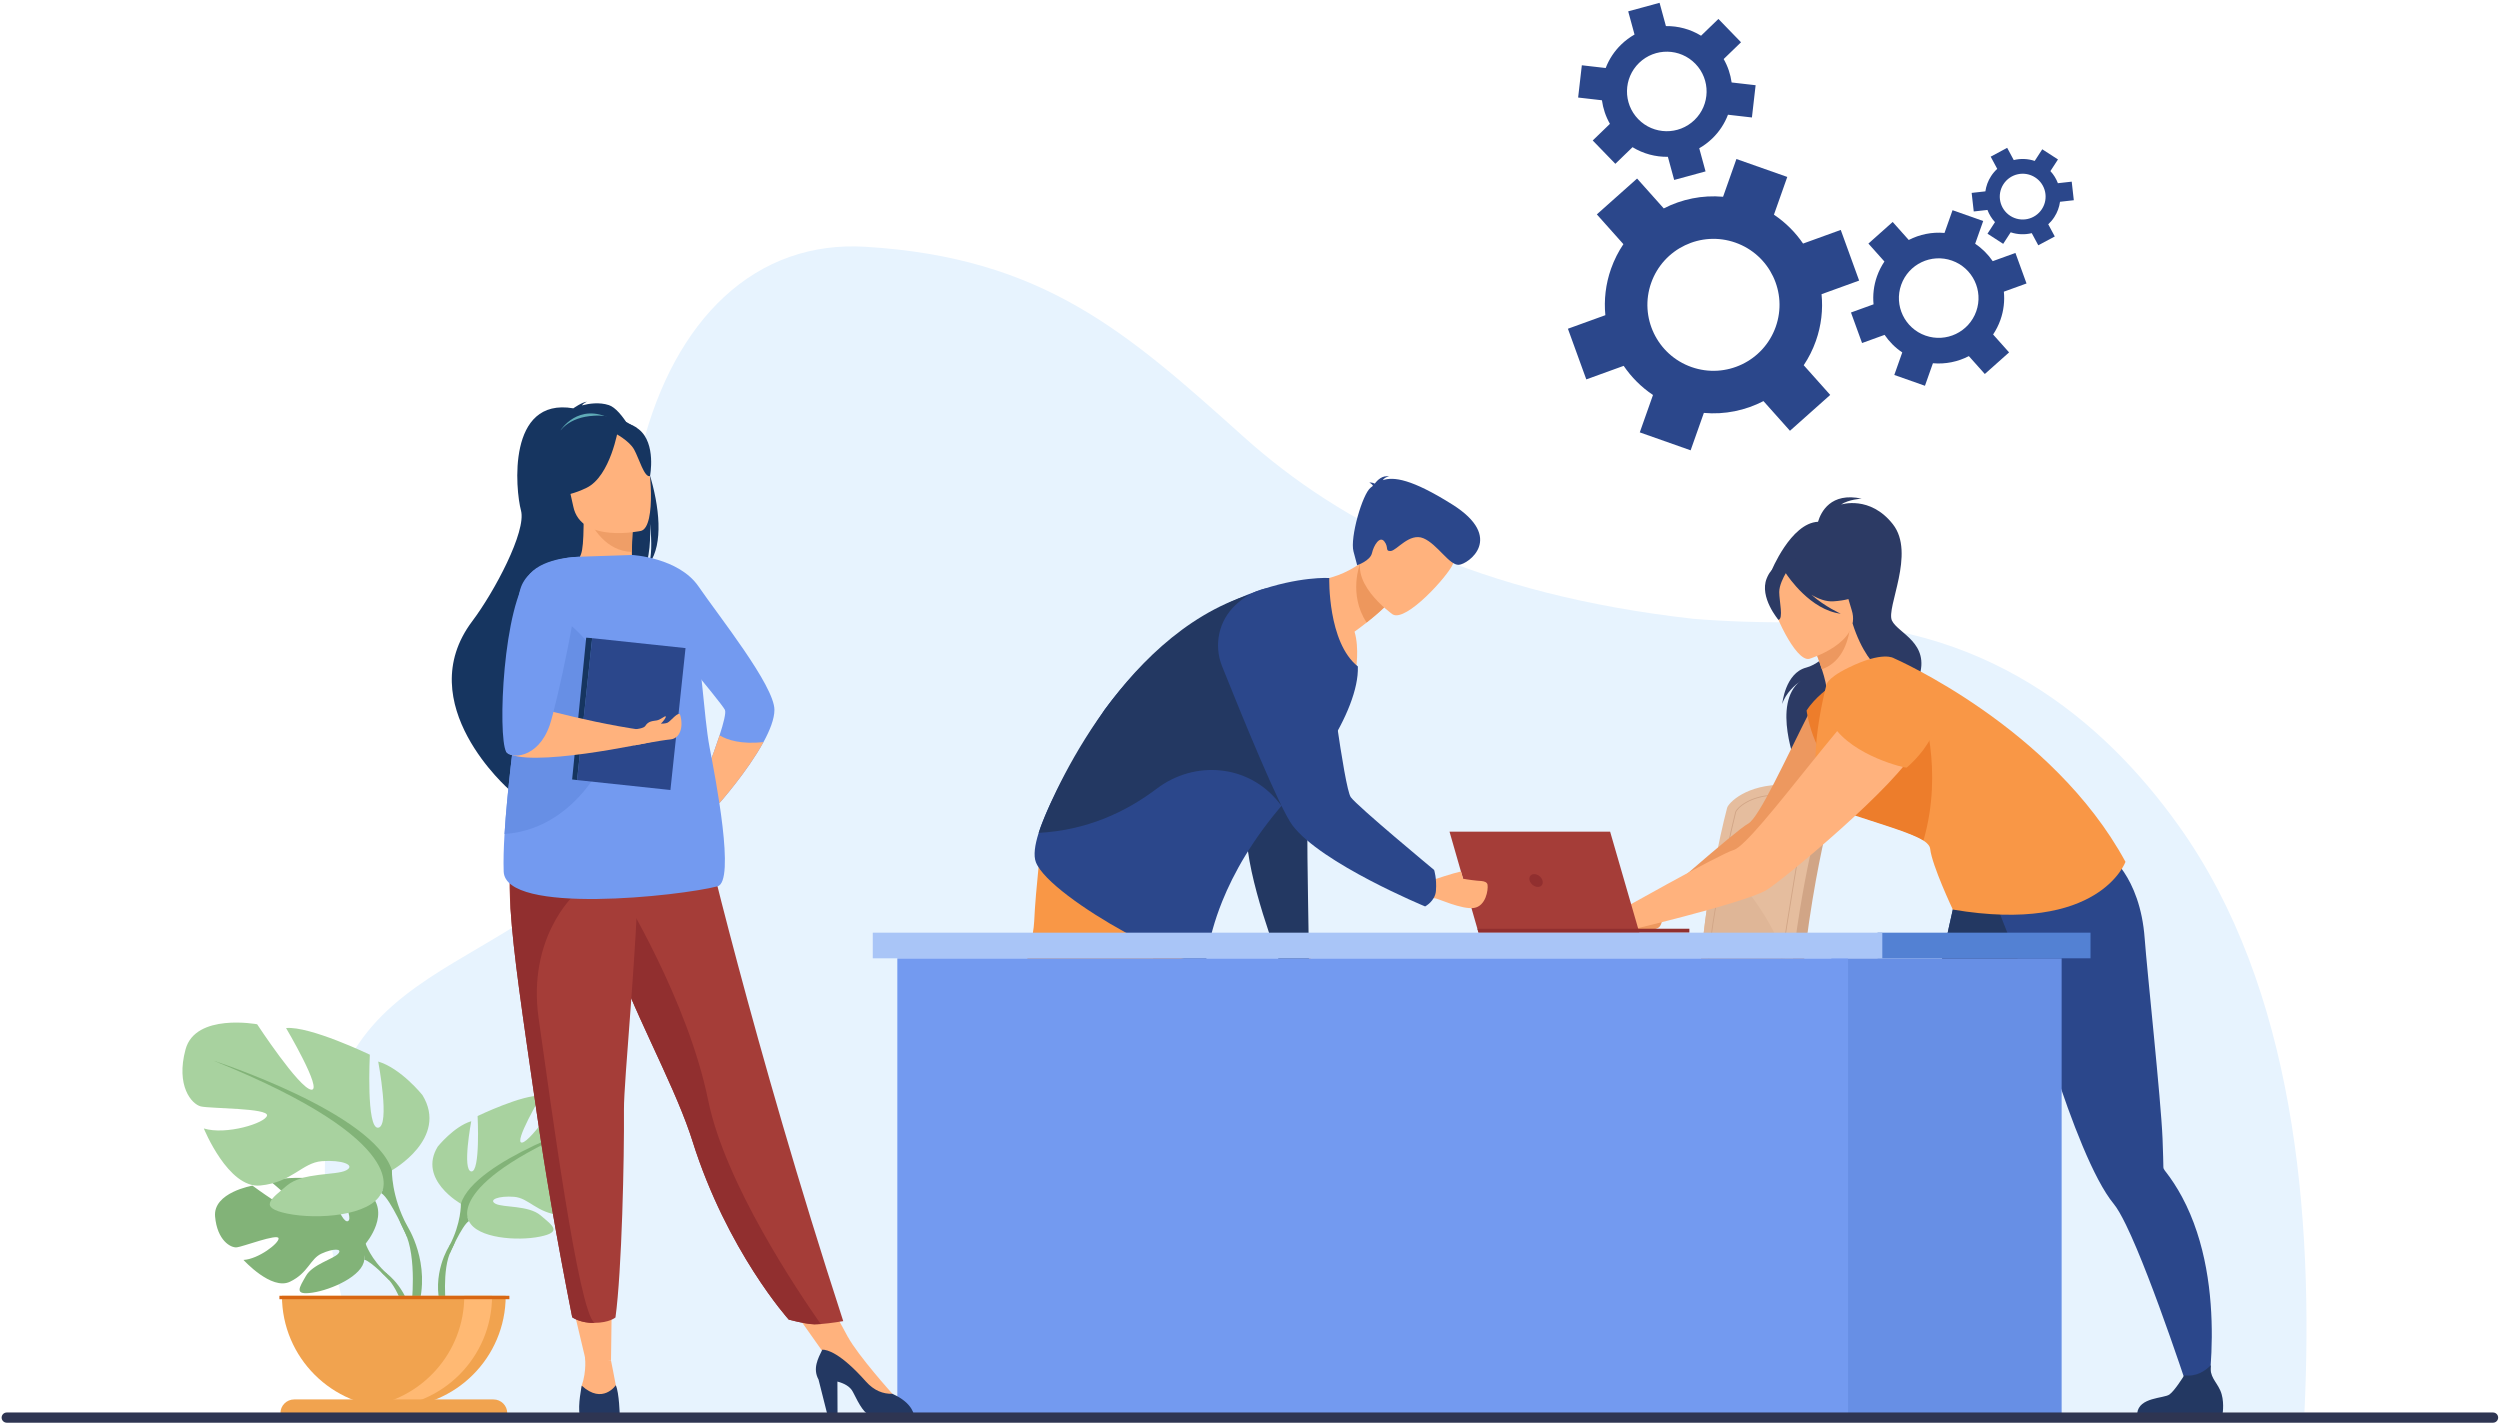 <svg width="583" height="332" viewBox="0 0 583 332" fill="none" xmlns="http://www.w3.org/2000/svg">
<path d="M131.337 208.069C143.272 198.538 150.24 183.956 147.156 157.061C142.599 117.35 151.305 85.539 168.824 69.28C178.073 60.696 189.41 56.792 201.799 57.548C243.325 60.064 262.784 77.431 290.036 101.882C312.888 122.379 344.74 138.674 394.905 144.31C402.478 144.923 410.592 145.201 419.321 145.097C462.751 144.569 490.503 167.962 508.074 192.567C535.012 230.281 539.596 283.151 537.396 329.368H87.376C54.566 231.581 98.301 234.462 131.337 208.069Z" fill="#E7F3FE"/>
<path d="M214.602 310.518C214.602 310.518 210.611 314.213 211.39 316.838C212.169 319.463 215.77 321.214 216.257 324.422C216.743 327.631 218.69 329.381 220.442 329.381C222.194 329.381 228.795 329.381 228.795 329.381C228.795 329.381 230.085 327.123 226.97 326.442C223.855 325.762 222.681 321.991 222.876 318.491C223.07 314.991 222.584 310.324 222.584 310.324L215.965 308.769L214.602 310.518Z" fill="#2C3A64"/>
<path d="M263.566 320.592C263.566 320.592 262.593 328.37 264.345 329.246C266.097 330.121 287.025 329.829 287.025 329.829C287.025 329.829 287.025 327.204 283.423 326.621C279.822 326.037 273.495 323.898 272.424 319.134C271.353 314.369 263.566 320.592 263.566 320.592Z" fill="#2C3A64"/>
<path d="M282.489 201.815C282.489 201.815 281.307 216.554 279.917 234.272C278.027 258.339 275.756 287.902 275.531 293.502C275.143 303.228 273.583 318.784 273.583 318.784C273.583 318.784 269.886 322.479 262.487 320.921C262.487 320.921 255.893 298.715 254.009 275.219C253.98 274.834 253.951 274.446 253.922 274.058C252.17 250.14 249.445 199.773 249.445 199.773L282.489 201.815Z" fill="#F99746"/>
<path d="M282.489 201.815C282.489 201.815 281.307 216.554 279.917 234.272L254.009 275.219C253.98 274.834 253.951 274.446 253.922 274.058C252.17 250.14 249.445 199.773 249.445 199.773L282.489 201.815Z" fill="#ED7D2B"/>
<path d="M277.096 203.566C277.096 203.566 255.779 256.945 241.762 282.031C227.746 307.117 223.366 314.117 223.366 314.117C223.366 314.117 215.335 310.909 214.605 308.721C214.605 308.721 219.966 260.292 229.352 248.487C234.656 241.816 240.887 221.797 241.178 214.796C241.47 207.796 243.076 193.94 243.076 193.94L277.096 203.566Z" fill="#F99746"/>
<path d="M303.858 220.965C303.858 220.965 308.678 227.769 309.113 229.069C309.547 230.369 309.521 235.554 309.187 235.76C308.853 235.967 308.474 235.878 308.107 235.135C307.74 234.392 307.025 231.743 306.786 232.029C306.547 232.314 308.111 240.145 306.685 240.827C305.258 241.508 300.907 238.656 299.341 235.377C297.774 232.099 298.954 223.898 298.77 223.313C297.21 218.347 303.858 220.965 303.858 220.965Z" fill="#FFB27D"/>
<path d="M302.275 224.507C304.983 223.935 305.255 223.56 305.255 223.56C305.255 223.56 304.803 196.948 304.87 194.45C304.938 191.952 315.521 158.238 315.521 158.238L297.402 139.987C297.402 139.987 290.746 187.737 290.7 194.069C290.624 204.534 298.385 224.307 298.385 224.307C298.385 224.307 300.148 224.957 302.275 224.507Z" fill="#233862"/>
<path d="M303.57 135.421C303.57 135.421 308.395 152.33 316.181 156.281C316.181 156.281 317.055 151.209 315.877 147.306C316.938 146.536 317.878 145.821 318.699 145.176C321.428 143.021 322.814 141.633 322.814 141.633L321.849 133.422L321.194 127.852C319.875 129.286 318.522 130.453 317.177 131.406C310.246 136.303 303.57 135.421 303.57 135.421Z" fill="#FFB27D"/>
<path d="M317.172 131.405C317.172 131.405 314.347 138.602 318.694 145.175C321.423 143.021 322.809 141.632 322.809 141.632L321.843 133.422C319.061 131.775 317.172 131.405 317.172 131.405Z" fill="#ED975D"/>
<path d="M324.766 143.271C324.766 143.271 313.34 135.279 318.432 128.249C323.524 121.218 325.479 115.452 332.989 120.257C340.499 125.063 339.957 128.759 338.829 131.518C337.701 134.278 327.869 145.169 324.766 143.271Z" fill="#FFB27D"/>
<path d="M241.567 201.059C244.873 209.611 280.569 228.66 281.349 223.489C281.65 221.508 282.251 218.037 283.791 213.506C284.153 212.443 284.57 211.325 285.038 210.155C287.634 203.735 292.016 195.744 299.561 187.089C300.126 186.44 300.708 185.79 301.308 185.133C304.357 181.815 307.141 178.201 309.478 174.571C313.977 167.598 316.823 160.57 316.651 155.482C316.652 155.456 316.652 155.434 316.647 155.411C309.586 149.796 309.982 134.788 309.982 134.788C309.982 134.788 281.639 133.042 257.599 165.492C257.599 165.492 255.169 169.106 252.185 174.088C248.562 180.129 244.123 188.177 242.218 194.224C241.308 197.095 240.974 199.518 241.567 201.059Z" fill="#2B478B"/>
<path d="M320.161 113.306C320.115 113.11 319.903 112.861 319.323 112.517C319.323 112.517 319.959 112.462 320.606 112.779C321.171 112.001 322.392 110.74 324.011 111.122C324.011 111.122 323.025 111.137 322.457 111.981C325.014 111.119 329.218 111.711 338.634 117.617C351.042 125.4 342.383 131.588 340.183 131.717C337.983 131.847 335.198 126.899 331.943 125.523C328.688 124.148 325.703 128.417 324.316 128.494C322.928 128.57 323.925 127.676 322.834 126.272C321.744 124.867 320.349 127.206 319.945 128.989C319.541 130.772 316.492 131.813 316.492 131.813C316.492 131.813 316.492 131.813 315.637 128.6C314.782 125.388 317.715 115.199 319.645 113.706C319.816 113.575 319.987 113.44 320.161 113.306Z" fill="#2B478B"/>
<path d="M397.978 240.161C398.504 227.239 399.638 215.998 400.995 208.158C403.159 195.662 405.107 188.472 405.129 188.396C405.414 187.297 409.531 182.85 418.685 182.987C427.838 183.125 426.97 188.956 426.97 188.956C426.971 189.153 426.945 189.337 426.905 189.475C426.816 189.775 418.414 220.208 418.778 259.501C418.783 260.053 418.845 261.007 418.805 261.642C418.805 261.645 397.593 262.188 397.588 261.642C396.848 258.208 397.209 248.692 397.978 240.161Z" fill="#D1A586"/>
<path d="M395.31 259.309C395.317 259.856 395.606 260.294 395.959 260.294H395.967C396.32 260.286 396.601 259.848 396.605 259.309H414.784C414.79 259.856 415.08 260.294 415.433 260.294H415.441C415.8 260.286 416.085 259.833 416.081 259.279C415.975 248.031 416.617 237.528 417.589 228.258C420.006 205.14 424.473 189.689 424.537 189.475C424.577 189.337 424.603 189.154 424.603 188.956C424.603 188.956 425.471 183.126 416.318 182.988C407.163 182.85 403.046 187.297 402.761 188.397C402.744 188.454 401.641 192.525 400.175 199.844C399.689 202.269 399.165 205.05 398.627 208.158C397.271 215.997 396.137 227.239 395.61 240.161C394.841 248.692 394.571 255.875 395.31 259.309Z" fill="#E5BD9E"/>
<path d="M395.31 259.31C395.317 259.857 395.606 260.296 395.959 260.296H395.967C396.32 260.287 396.601 259.849 396.605 259.31H414.784C414.79 259.857 415.08 260.296 415.433 260.296H415.441C415.8 260.287 416.085 259.834 416.081 259.281C415.975 248.033 416.617 237.53 417.589 228.259C414.583 213.588 402.968 202.367 400.175 199.846C399.689 202.27 399.165 205.051 398.627 208.159C397.271 215.998 396.137 227.24 395.61 240.162C394.841 248.693 394.571 255.876 395.31 259.31Z" fill="#DFB697"/>
<path d="M413.624 259.121L413.573 259.085C413.558 259.075 413.547 259.067 413.54 258.994L413.529 258.992C413.534 258.836 413.486 258.713 413.383 258.608C412.806 258.019 410.607 258.044 407.822 258.076C404.78 258.11 400.993 258.153 397.216 257.492C395.266 257.15 396.582 242.141 397.968 228.099C398.204 225.712 398.39 223.826 398.474 222.717C399.373 210.832 404.597 189.565 404.646 189.398C404.877 188.504 408.017 185.192 414.825 185.303C417.384 185.34 419.202 185.973 420.23 187.181C421.286 188.423 421.095 189.801 421.086 189.859C421.088 189.992 421.069 190.139 421.034 190.258C421.006 190.374 416.302 217.798 415.533 224.383C414.267 235.222 413.76 257.694 413.738 258.944C413.739 258.96 413.738 258.975 413.738 258.991L413.736 259.053L413.624 259.121ZM409.564 257.854C411.594 257.854 413.027 257.947 413.532 258.462C413.534 258.464 413.535 258.466 413.537 258.467C413.545 257.949 413.572 256.981 413.623 255.157C413.683 253.009 413.785 249.654 413.935 245.872C414.196 239.253 414.649 230.148 415.325 224.359C416.112 217.628 420.809 190.285 420.834 190.199C420.863 190.101 420.879 189.971 420.879 189.844C420.882 189.815 421.064 188.481 420.068 187.313C419.081 186.154 417.316 185.548 414.822 185.511C414.718 185.509 414.615 185.508 414.513 185.508C408.039 185.508 405.067 188.603 404.847 189.453C404.795 189.648 399.586 210.773 398.682 222.733C398.598 223.844 398.412 225.731 398.176 228.119C397.252 237.477 395.329 256.949 397.253 257.286C401.011 257.944 404.786 257.901 407.82 257.867C408.439 257.861 409.023 257.854 409.564 257.854Z" fill="#D1A586"/>
<path d="M417.419 260.294H346.148C346.148 260.294 347.808 253.585 389.084 254.584C418.294 255.291 417.419 260.294 417.419 260.294Z" fill="#E5BD9E"/>
<path d="M423.231 330.372C414.967 288.584 417.092 262.942 417.102 262.619C417.123 261.976 415.936 261.391 415.298 261.37C414.651 261.359 411.799 261.181 411.469 261.731C411.036 262.452 409.372 294.046 421.688 330.372H423.231Z" fill="#D1A586"/>
<path d="M356.672 330.372C364.936 288.584 362.811 262.942 362.8 262.619C362.779 261.976 363.967 261.391 364.605 261.37C365.252 261.359 368.104 261.181 368.434 261.731C368.866 262.452 370.53 294.046 358.215 330.372H356.672Z" fill="#D1A586"/>
<path d="M341.785 330.372C350.049 288.584 347.924 262.942 347.913 262.619C347.893 261.976 349.08 261.391 349.718 261.37C350.365 261.359 353.217 261.181 353.547 261.731C353.98 262.452 355.644 294.046 343.328 330.372H341.785Z" fill="#A0795F"/>
<path d="M409.953 330.372C401.69 288.584 403.814 262.942 403.825 262.619C403.846 261.976 402.659 261.391 402.02 261.37C401.374 261.359 398.521 261.181 398.191 261.731C397.759 262.452 396.095 294.046 408.411 330.372H409.953Z" fill="#A0795F"/>
<path d="M346.112 262.437H417.383C418.186 262.437 418.843 261.78 418.843 260.979V260.02C418.843 259.218 418.186 258.562 417.383 258.562H346.112C345.31 258.562 344.652 259.218 344.652 260.02V260.979C344.652 261.781 345.309 262.437 346.112 262.437Z" fill="#D1A586"/>
<path d="M85.26 290.021C85.26 290.021 91.612 282.619 85.652 277.917C85.652 277.917 81.299 275.285 77.749 275.498C77.749 275.498 82.778 283.924 81.151 284.762C79.524 285.6 76.224 274.97 76.224 274.97C76.224 274.97 66.317 274.01 63.131 275.541C63.131 275.541 71.6 282.464 69.816 282.876C68.032 283.288 58.885 276.493 58.885 276.493C58.885 276.493 49.664 278.06 50.156 283.679C50.647 289.298 53.824 291.032 55.221 290.883C56.617 290.734 64.785 287.619 64.963 288.762C65.141 289.905 60.224 293.64 56.781 293.815C56.781 293.815 63.282 300.976 67.602 298.909C71.922 296.843 72.291 293.566 74.984 292.338C77.677 291.109 79.976 291.112 78.864 292.365C77.752 293.618 72.878 294.836 71.338 297.557C69.799 300.279 68.417 302.114 72.886 301.442C77.356 300.77 84.622 297.503 84.941 293.762C85.26 290.021 85.26 290.021 85.26 290.021Z" fill="#82B378"/>
<path d="M54.684 283.831C54.684 283.831 79.727 282.867 85.257 290.021C85.257 290.021 86.481 293.68 90.244 297.012L90.831 298.609C90.831 298.609 86.492 294.038 84.939 293.762C84.939 293.762 87.367 284.899 54.684 283.831Z" fill="#82B378"/>
<path d="M90.238 297.012C90.238 297.012 95.614 300.983 95.987 308.078L95.011 308.166C95.011 308.166 93.294 300.829 90.191 297.961C87.088 295.091 90.238 297.012 90.238 297.012Z" fill="#82B378"/>
<path d="M107.47 280.712C107.47 280.712 97.367 275.06 102.082 267.389C102.082 267.389 105.854 262.68 109.895 261.468C109.895 261.468 107.74 272.907 109.895 273.176C112.051 273.445 111.377 260.257 111.377 260.257C111.377 260.257 122.02 255.144 126.196 255.547C126.196 255.547 119.595 266.717 121.75 266.448C123.905 266.178 131.315 254.875 131.315 254.875C131.315 254.875 142.227 252.856 143.978 259.315C145.73 265.775 142.9 269.005 141.284 269.408C139.667 269.812 129.294 269.677 129.564 271.023C129.833 272.369 136.838 274.522 140.745 273.311C140.745 273.311 136.434 283.942 130.776 283.403C125.118 282.865 123.367 279.366 119.864 279.097C116.361 278.828 113.802 279.77 115.553 280.712C117.304 281.654 123.232 281.021 126.061 283.423C128.89 285.825 131.18 287.306 125.926 288.382C120.672 289.459 111.242 288.786 109.356 284.749C107.47 280.712 107.47 280.712 107.47 280.712Z" fill="#A8D29F"/>
<path d="M138.999 261.333C138.999 261.333 110.709 270.484 107.476 280.711C107.476 280.711 107.61 285.286 104.781 290.535V292.553C104.781 292.553 107.745 285.69 109.362 284.748C109.362 284.748 103.03 275.866 138.999 261.333Z" fill="#82B378"/>
<path d="M104.782 290.535C104.782 290.535 100.42 297.152 102.907 305.208L104.029 304.907C104.029 304.907 102.94 296.034 105.223 291.572C107.505 287.109 104.782 290.535 104.782 290.535Z" fill="#82B378"/>
<path d="M91.395 272.915C91.395 272.915 104.714 265.464 98.499 255.353C98.499 255.353 93.526 249.145 88.199 247.548C88.199 247.548 91.04 262.626 88.199 262.981C85.358 263.336 86.246 245.952 86.246 245.952C86.246 245.952 72.217 239.211 66.712 239.743C66.712 239.743 75.413 254.466 72.572 254.112C69.731 253.757 59.964 238.857 59.964 238.857C59.964 238.857 45.58 236.196 43.271 244.71C40.963 253.225 44.692 257.482 46.823 258.014C48.954 258.546 62.628 258.369 62.272 260.143C61.917 261.917 52.683 264.755 47.533 263.158C47.533 263.158 53.216 277.172 60.674 276.462C68.132 275.753 70.441 271.141 75.058 270.786C79.675 270.431 83.049 271.673 80.74 272.915C78.432 274.156 70.619 273.322 66.889 276.488C63.16 279.655 60.141 281.607 67.067 283.026C73.993 284.445 86.423 283.558 88.909 278.236C91.395 272.915 91.395 272.915 91.395 272.915Z" fill="#A8D29F"/>
<path d="M49.84 247.369C49.84 247.369 87.132 259.431 91.394 272.913C91.394 272.913 91.216 278.944 94.945 285.862V288.523C94.945 288.523 91.039 279.476 88.908 278.234C88.908 278.234 97.254 266.527 49.84 247.369Z" fill="#82B378"/>
<path d="M94.942 285.862C94.942 285.862 100.693 294.586 97.414 305.205L95.935 304.808C95.935 304.808 97.371 293.112 94.362 287.229C91.353 281.346 94.942 285.862 94.942 285.862Z" fill="#82B378"/>
<path d="M91.839 328.234C77.43 328.234 65.75 316.567 65.75 302.174H117.928C117.928 316.567 106.248 328.234 91.839 328.234Z" fill="#F1A34F"/>
<path d="M85.422 328.034C86.483 328.167 87.565 328.234 88.663 328.234C103.071 328.234 114.751 316.566 114.751 302.173H108.269C108.269 315.47 98.301 326.44 85.422 328.034Z" fill="#FFB973"/>
<path d="M65.394 329.562H118.293C118.293 327.786 116.852 326.347 115.074 326.347H68.613C66.836 326.347 65.394 327.786 65.394 329.562Z" fill="#F1A34F"/>
<path d="M65.16 302.974H118.789V302.173H65.16V302.974Z" fill="#D86713"/>
<path d="M421.234 155.674C425.625 154.544 430.447 147.977 430.387 146.603C430.38 146.443 430.282 145.994 430.118 145.331L413.02 133.295C413.02 133.295 417.593 121.976 423.962 121.678C424.633 119.424 426.921 114.718 434.145 116.283C434.145 116.283 431.132 116.438 429.326 117.661C429.326 117.661 436.077 115.447 441.421 122.255C446.765 129.063 439.777 141.717 441.201 144.716C442.624 147.715 450.229 149.902 447.481 158.005C444.734 166.108 418.926 171.41 418.945 178.612C418.945 178.612 413.058 164.045 419.881 158.799C418.706 159.658 416.428 161.591 415.62 164.163C415.62 164.163 416.272 156.95 421.234 155.674ZM420.602 158.307C420.602 158.307 420.533 158.349 420.413 158.428C420.476 158.388 420.538 158.346 420.602 158.307Z" fill="#2C3A64"/>
<path d="M429.349 162.22C432.95 155.893 440.456 150.829 442.831 157.71C443.258 158.947 443.405 160.294 443.128 161.739C441.591 169.743 419.14 197.123 416.459 199.393C411.577 203.526 386.937 215.144 386.937 215.144L384.133 211.909C384.133 211.909 404.881 193.546 407.644 192.093C410.22 190.737 416.423 176.96 422.313 165.376C423.728 162.593 428.025 164.547 429.349 162.22Z" fill="#ED985F"/>
<path d="M387.235 211.781C387.235 211.781 380.952 210.589 379.169 211.572C377.386 212.556 372.622 216.353 372.886 217.175C373.149 217.997 379.45 215.967 380.04 216.232C380.629 216.497 385.914 217.541 387.055 216.054C388.195 214.567 387.235 211.781 387.235 211.781Z" fill="#ED985F"/>
<path d="M431.371 323.536L436.147 322.835C436.147 322.835 452.206 310.087 454.598 286.3C454.842 283.879 454.893 281.422 454.712 278.945C454.691 278.66 454.723 278.374 454.879 278.134C454.879 278.132 454.881 278.13 454.884 278.127C455.399 277.34 456.678 275.368 458.41 272.563C460.117 269.801 463.039 264.578 466.253 258.717C472.044 248.161 478.786 235.538 481.098 231.517C488.466 218.702 484.915 210.085 484.915 210.085C484.915 210.085 464.36 208.055 458.727 203.134L456.699 206.257C456.699 206.257 452.246 225.952 452.456 226.043C452.237 226.712 452.014 227.394 451.788 228.088C448.273 238.924 444.23 252.468 442.026 263.498C440.787 269.705 440.131 275.112 440.484 278.796C440.605 280.06 440.457 282.002 440.121 284.4C438.13 298.534 431.371 323.536 431.371 323.536Z" fill="#2B478B"/>
<path d="M421.359 329.573H441.286C441.286 329.573 441.764 326.539 440.723 324.238C439.725 322.029 438.304 321.959 440.541 318.497C439.275 319.799 435.205 320.338 432.324 319.951C431.971 320.522 430.048 324.357 428.869 325.204C427.567 326.138 421.76 325.805 421.359 329.573Z" fill="#233862"/>
<path d="M451.797 228.088C453.537 237.678 457.649 253.637 466.262 258.717C472.053 248.161 478.795 235.538 481.108 231.517C488.476 218.702 484.924 210.085 484.924 210.085C484.924 210.085 464.369 208.055 458.737 203.134L456.708 206.257C456.708 206.257 452.255 225.952 452.465 226.043C452.246 226.712 452.023 227.394 451.797 228.088Z" fill="#233862"/>
<path d="M426.673 160.275C426.673 160.275 423.298 162.539 421.297 165.692C421.297 165.692 422.953 179.243 432.874 183.048C432.874 183.048 429.199 160.817 426.673 160.275Z" fill="#ED7D2B"/>
<path d="M465.774 211.567L465.707 207.844C473.132 208.779 491.31 198.98 491.31 198.98C491.31 198.98 499.078 204.142 500.142 218.881C500.661 226.075 503.945 256.5 504.308 265.585C504.44 268.877 504.484 271.227 504.499 272.166C504.497 272.171 504.498 272.173 504.498 272.175C504.502 272.462 504.637 272.715 504.813 272.942C506.35 274.892 507.683 276.959 508.837 279.102C520.167 300.16 514.242 328.774 514.242 328.774L511.611 328.106C511.611 328.106 502.03 298.443 495.769 285.613C494.707 283.436 493.741 281.744 492.934 280.764C490.579 277.907 488.097 273.056 485.65 267.219C481.024 256.181 476.533 241.618 473.331 230.341C473.104 230.382 465.774 211.567 465.774 211.567Z" fill="#2B478B"/>
<path d="M430.839 174.384C443.292 174.236 439.331 155.942 438.579 156.086C437.008 155.395 434.025 151.73 432.019 145.399L431.5 145.683L422.828 150.485C422.828 150.485 423.974 153.332 424.862 156.07C425.556 158.213 426.09 160.292 425.8 160.903C425.114 161.236 427.517 174.425 430.839 174.384Z" fill="#FFB27D"/>
<path d="M422.828 150.488C422.828 150.488 423.974 153.332 424.862 156.073C429.998 154.265 431.22 148.664 431.501 145.687L422.828 150.488Z" fill="#ED985F"/>
<path d="M421.934 153.641C421.934 153.641 434.261 149.911 431.817 142.278C429.374 134.646 429.319 129.024 421.346 131.083C413.372 133.142 412.783 136.54 412.978 139.286C413.173 142.031 418.664 154.414 421.934 153.641Z" fill="#FFB27D"/>
<path d="M411.982 134.925C413.14 132.022 414.734 132.066 415.758 132.499C421.277 126.669 430.55 130.652 430.55 130.652C433.129 135.864 434.884 137.806 434.884 137.806C434.884 137.806 433.093 139.902 427.515 140.231C425.811 140.331 424.047 139.664 422.417 138.692C425.624 141.515 429.271 143.12 429.271 143.12C422.203 142.252 416.984 134.494 416.447 133.669C415.914 134.58 414.908 136.512 414.917 138.086C414.93 140.225 415.941 144.313 414.73 144.551C414.73 144.551 410.245 139.278 411.982 134.925Z" fill="#2C3A64"/>
<path d="M498.398 329.571H518.325C518.325 329.571 518.802 326.537 517.762 324.236C516.764 322.028 515.202 321.024 515.576 318.352C514.31 319.654 512.246 321.112 509.366 320.725C509.013 321.297 507.087 324.356 505.908 325.202C504.606 326.137 498.8 325.804 498.398 329.571Z" fill="#233862"/>
<path d="M426.581 187.283C428.896 188.7 432.31 189.94 435.822 191.11C440.821 192.778 446.025 194.307 448.555 196.01C449.478 196.631 450.045 197.274 450.118 197.956C450.535 201.821 455.398 212.11 455.398 212.11C489.641 217.918 495.661 200.978 495.661 200.978C478.603 169.534 441.641 153.492 441.641 153.492C441.641 153.492 439.136 151.726 430.989 155.735C425.553 158.413 425.856 159.959 425.856 159.959C425.856 159.959 419.765 183.116 426.581 187.283Z" fill="#F99746"/>
<path d="M431.895 189.964C436.893 191.632 446.024 194.307 448.554 196.011C453.355 179.363 448.134 164.927 448.134 164.927C448.134 164.927 434.404 183.814 431.895 189.964Z" fill="#ED7D2B"/>
<path d="M440.125 159.177C440.125 159.177 450.129 166.474 446.781 174.384C443.434 182.294 414.988 205.946 411.724 207.696C405.782 210.88 377.829 217.432 377.829 217.432L375.652 213.482C375.652 213.482 401.082 199.123 404.25 198.233C409.224 196.836 434.797 159.517 440.125 159.177Z" fill="#FFB27D"/>
<path d="M444.622 179.016C444.496 179.167 432.151 176.389 427.383 169.094C427.383 169.094 434.899 152.733 442.458 158.206C450.017 163.679 452.275 168.129 450.259 172.093C448.242 176.057 444.622 179.016 444.622 179.016Z" fill="#F99746"/>
<path d="M382.299 217.498H344.79L338.027 193.943H375.479L382.299 217.498Z" fill="#A53D38"/>
<path d="M344.531 216.581H393.96V217.5H344.795L344.531 216.581Z" fill="#912F2F"/>
<path d="M356.709 205.338C356.472 204.51 356.951 203.839 357.78 203.839C358.609 203.839 359.473 204.51 359.711 205.338C359.949 206.166 359.47 206.837 358.641 206.837C357.812 206.837 356.947 206.166 356.709 205.338Z" fill="#912F2F"/>
<path d="M480.775 330.582L427.078 330.539V223.478H480.775V330.582Z" fill="#678FE5"/>
<path d="M430.964 223.478H209.258V330.539H430.964V223.478Z" fill="#739AF0"/>
<path d="M487.506 217.5H437.832V223.477H487.506V217.5Z" fill="#5381D3"/>
<path d="M203.529 223.478L438.953 223.478V217.5L203.529 217.5V223.478Z" fill="#A9C5F7"/>
<path d="M141.996 94.474C139.777 93.744 137.367 94.101 135.718 94.536C136.058 94.007 136.871 93.675 136.871 93.675C135.805 93.73 133.702 95.22 133.702 95.22C118.191 92.578 120.201 114.203 121.496 119.061C122.788 123.918 115.296 137.999 110.127 144.868C95.622 164.143 118.815 184.215 118.815 184.215C137.618 199.99 129.074 169.401 129.074 169.401C127.908 165.5 142.034 140.83 150.344 132.62C151.984 128.721 151.591 122.497 151.557 122.008C152.123 126.892 151.844 129.751 151.415 131.416C158.021 122.327 147.877 96.406 141.996 94.474Z" fill="#163560"/>
<path d="M180.597 165.539C180.597 167.629 179.546 170.305 178.042 173.061C174.302 179.931 167.763 187.297 167.763 187.297L163.973 181.906C163.973 181.906 166.276 176.195 167.805 171.487C168.724 168.656 169.361 166.189 169.05 165.539C168.221 163.808 151.811 144.417 151.811 144.417L147.352 129.413C147.352 129.413 158.268 129.99 162.917 136.788C167.566 143.588 180.597 159.908 180.597 165.539Z" fill="#739AF0"/>
<path d="M178.042 173.063C174.302 179.933 167.763 187.298 167.763 187.298L163.973 181.908C163.973 181.908 166.276 176.197 167.805 171.488C169.643 172.575 172.825 173.61 178.042 173.063Z" fill="#FFB27D"/>
<path d="M132.68 300.768L136.607 317.29L142.489 317.257L142.705 300.768H132.68Z" fill="#FFB27D"/>
<path d="M182.156 301.473L193.33 317.291L197.686 311.705L190.96 299.298L182.156 301.473Z" fill="#FFB27D"/>
<path d="M148.129 134.257C148.179 134.279 143.412 136.751 139.827 135.772C136.455 134.853 134.251 130.486 134.298 130.476C135.726 130.192 136.137 128.232 136.107 119.808L136.753 119.935L147.609 122.082C147.609 122.082 147.362 125.494 147.354 128.709C147.347 131.409 147.511 133.969 148.129 134.257Z" fill="#FFB27D"/>
<path d="M130.715 100.352C130.715 100.352 134.838 93.712 142.498 97.683C142.498 97.683 138.529 97.792 130.715 100.352Z" fill="#5FABB7"/>
<path d="M147.618 122.083C147.618 122.083 147.371 125.496 147.363 128.71C141.288 128.539 138.077 123.004 136.762 119.936L147.618 122.083Z" fill="#EF9E67"/>
<path d="M134.524 120.315C134.524 120.315 130.409 116.017 128.81 111.957C127.669 109.057 126.953 97.603 138.489 96.951C138.489 96.951 141.811 96.615 145.289 98.064C148.054 99.217 152.283 102.055 150.318 112.572L149.96 116.063L134.524 120.315Z" fill="#163560"/>
<path d="M196.644 308.09C196.644 308.09 193.758 308.587 191.389 308.768C190.863 308.808 190.363 308.831 189.927 308.831C188.786 308.831 186.731 308.402 185.351 308.081L185.248 308.058C184.642 307.914 184.18 307.797 184.008 307.753L183.935 307.734C183.935 307.734 169.546 291.733 161.477 266.084C161.289 265.486 161.089 264.883 160.881 264.273C156.462 251.407 147.306 235.261 142.481 220.644C141.713 218.317 141.023 216.125 140.406 214.051C140.206 213.388 140.013 212.736 139.83 212.093C136.273 199.75 135.245 191.648 134.297 182.989L163.308 190.362C163.308 190.362 175.488 243.108 196.644 308.09Z" fill="#A53D38"/>
<path d="M149.509 123.796C149.509 123.796 135.466 126.865 133.687 118.101C131.909 109.335 128.898 103.828 137.789 101.498C146.679 99.168 149.106 102.159 150.412 104.941C151.718 107.722 153.116 122.772 149.509 123.796Z" fill="#FFB27D"/>
<path d="M144.166 99.993C144.166 99.993 142.384 111.055 136.771 113.767C131.157 116.48 128.27 115.413 128.27 115.413C128.27 115.413 129.042 110.67 128.715 104.19C128.715 104.19 140.269 95.683 144.166 99.993Z" fill="#163560"/>
<path d="M143.379 101.019C143.379 101.019 146.723 102.736 147.876 104.827C149.029 106.918 150.272 111.45 151.582 111.024C151.582 111.024 153.077 103.447 149.013 100.15C144.703 96.655 143.379 101.019 143.379 101.019Z" fill="#163560"/>
<path d="M136.403 316.367C136.403 316.367 136.876 319.64 135.654 323.141C135.654 323.141 134.691 327.523 139.012 327.605C143.332 327.686 144.392 327.279 143.903 324.592C143.413 321.904 142.483 317.257 142.483 317.257L136.403 316.367Z" fill="#FFB27D"/>
<path d="M135.663 323.14C135.663 323.14 134.705 327.743 135.194 329.942C135.194 329.942 136.656 330.453 139.795 330.453C142.771 330.453 144.52 329.942 144.52 329.942C144.52 329.942 144.411 324.941 143.616 323.027C143.616 323.027 140.554 327.618 135.663 323.14Z" fill="#233862"/>
<path d="M208.104 325.03C208.104 325.03 200.138 316.198 197.693 311.704L191.77 314.735L205.01 327.156L208.108 326.749L208.104 325.03Z" fill="#FFB27D"/>
<path d="M213.157 330.207C213.157 330.207 204.598 330.207 203.13 330.044C201.663 329.882 200.482 327.764 198.892 324.588C198.242 323.289 196.782 322.573 195.285 322.18L195.313 329.944H192.958L190.883 321.718C189.472 319.129 190.77 316.781 191.763 314.736C192.918 314.734 196.023 315.523 201.908 322.146C203.842 324.32 205.977 325.097 208.097 325.031C208.127 325.05 208.156 325.065 208.185 325.077C213.077 327.276 213.157 330.207 213.157 330.207Z" fill="#233862"/>
<path d="M191.395 308.768C190.869 308.808 190.369 308.831 189.932 308.831C188.791 308.831 186.737 308.402 185.356 308.081L185.253 308.057L184.013 307.752L183.941 307.734C183.941 307.734 169.551 291.733 161.482 266.083C161.294 265.486 161.095 264.883 160.886 264.273C156.467 251.407 147.311 235.261 142.487 220.644C141.719 218.317 141.029 216.125 140.411 214.051C140.211 213.387 140.019 212.736 139.836 212.093L144.966 208.202C144.966 208.202 160.372 233.12 165.14 256.569C169.093 276.006 186.112 301.205 191.395 308.768Z" fill="#912F2F"/>
<path d="M145.505 258.755C145.593 270.157 145.015 296.374 143.529 307.23C143.529 307.23 142.119 308.476 138.622 308.49C135.042 308.505 133.44 307.185 133.44 307.185C129.71 288.313 127.057 272.699 125.125 259.243C123.54 248.202 122.131 238.734 121.049 230.585C120.089 223.364 119.384 217.175 119.046 211.84C119.002 211.115 118.962 210.407 118.929 209.715C118.887 208.801 118.854 207.912 118.837 207.051C118.821 206.183 118.816 205.339 118.823 204.52L118.948 204.509L126.155 203.807L148.928 201.589C148.549 221.57 145.456 252.128 145.505 258.755Z" fill="#A53D38"/>
<path d="M138.62 308.489C135.574 308.665 133.438 307.183 133.438 307.183C129.707 288.312 127.055 272.697 125.122 259.241C123.537 248.2 122.129 238.733 121.047 230.583C120.086 223.363 119.382 217.174 119.044 211.838C119.004 209.209 118.976 206.691 118.946 204.507C118.913 202.294 118.877 200.42 118.816 199.116L126.153 203.806L133.873 208.738C133.873 208.738 122.923 218.689 125.613 237.499C128.302 256.309 134.875 305.824 138.62 308.489Z" fill="#912F2F"/>
<path d="M167.314 206.693C158.578 208.961 117.811 213.438 117.459 203.239C117.372 200.751 117.459 197.747 117.657 194.494C118.265 184.419 119.92 171.969 120.714 165.118C121.077 161.978 119.868 147.914 120.796 140.25C120.932 139.115 121.115 138.118 121.359 137.321C123.12 131.538 131.032 129.969 135.094 129.831L147.348 129.413C147.348 129.413 160.005 143.536 161.766 147.874C163.527 152.213 164.102 167.065 165.471 174.258C166.84 181.45 171.563 205.591 167.314 206.693Z" fill="#739AF0"/>
<path d="M143.241 172.225C143.241 172.225 136.428 193.128 117.66 194.495C118.268 184.42 119.923 171.97 120.717 165.119C121.081 161.979 119.872 147.915 120.799 140.251C121.043 140.303 121.265 140.439 121.52 140.488C142.186 144.475 145.119 167.868 143.241 172.225Z" fill="#678FE5"/>
<path d="M159.866 151.138L138.102 148.82L134.577 181.912L156.342 184.23L159.866 151.138Z" fill="#2B478B"/>
<path d="M138.098 148.815L136.702 148.705L133.422 181.769L134.57 181.906L138.098 148.815Z" fill="#163560"/>
<path d="M119.756 163.466C119.756 163.466 135.113 168.154 149.79 170.25C149.79 170.25 154.633 172.342 152.359 172.915C151.776 173.062 122.385 179.463 118.027 175.31L119.756 163.466Z" fill="#FFB27D"/>
<path d="M135.097 129.831C135.097 129.831 127.023 129.875 123.575 133.804C117.281 140.976 116.035 171.479 118.021 175.309C118.875 176.956 125.426 177.089 128.19 169.113C129.624 164.975 135.884 137.353 135.097 129.831Z" fill="#739AF0"/>
<path d="M148.334 170.036C148.334 170.036 150.14 169.868 150.482 169.292C151.167 168.141 152.249 168.155 153.152 168.003C154.055 167.851 155.068 166.864 155.248 167.062C155.428 167.261 154.582 168.349 154.111 168.754C154.111 168.754 155.079 168.813 155.72 168.508C156.361 168.203 158.314 165.682 158.622 166.742C159.431 169.533 158.591 172.214 156.349 172.432C153.932 172.667 147.934 173.824 147.934 173.824L148.334 170.036Z" fill="#FFB27D"/>
<path d="M345.441 205.448C345.214 205.436 344.986 205.42 344.76 205.401C344.575 205.392 344.419 205.381 344.316 205.36C342.666 205.199 341.205 204.924 341.205 204.924L340.707 203.224C338.915 203.596 334.082 205.219 334.082 205.219C334.082 205.219 330.677 209.538 334.691 209.487C335.164 209.481 340.959 212.164 343.727 211.736C346.495 211.307 347.084 207.53 346.897 206.328C346.798 205.7 346.104 205.516 345.441 205.448Z" fill="#FFB27D"/>
<path d="M298.855 187.911L297.224 157.794L289.708 159.705C291.342 156.598 292.136 154.58 292.136 154.58C292.136 154.58 301.402 159.508 291.475 138.634C260.589 148.403 244.124 188.179 242.219 194.227C253.395 193.625 262.506 189.406 269.736 183.928C278.636 177.184 291.108 178.288 298.104 186.987C298.35 187.292 298.6 187.601 298.855 187.911Z" fill="#233862"/>
<path d="M334.86 207.748C335.086 204.816 334.437 202.872 334.437 202.872C334.437 202.872 316.561 188.059 315.004 185.904C313.448 183.749 309.557 152.716 309.557 152.716C309.557 152.716 308.501 140.238 301.805 137.827C295.985 135.733 291.37 138.046 288.109 141.096C284.223 144.731 283.005 150.396 284.978 155.335C289.405 166.423 298.388 188.463 301.395 192.459C308.088 201.355 332.341 211.382 332.341 211.382C332.341 211.382 334.676 210.142 334.86 207.748Z" fill="#2B478B"/>
<path d="M1.571 331.775H581.378C582.034 331.775 582.57 331.239 582.57 330.584C582.57 329.929 582.034 329.394 581.378 329.394H1.571C0.915 329.394 0.379 329.929 0.379 330.584C0.379 331.239 0.916 331.775 1.571 331.775Z" fill="#2E3552"/>
<path d="M426.808 92.097L420.626 85.171C421.779 83.448 422.739 81.555 423.461 79.511C424.74 75.895 425.141 72.185 424.785 68.606L433.551 65.431L429.264 53.619L420.478 56.801C418.687 54.182 416.397 51.881 413.681 50.066L416.792 41.264L404.932 37.081L401.821 45.883C396.971 45.449 392.183 46.444 387.987 48.602L381.768 41.635L372.38 49.996L378.577 56.939C377.404 58.679 376.43 60.593 375.698 62.663C374.428 66.256 374.025 69.943 374.368 73.501L365.637 76.663L369.924 88.475L378.642 85.317C380.439 87.96 382.742 90.28 385.479 92.109L382.396 100.829L394.256 105.013L397.339 96.292C402.214 96.728 407.029 95.72 411.242 93.537L417.419 100.459L426.808 92.097ZM394.452 85.594C386.431 82.764 382.225 73.976 385.057 65.965C387.89 57.953 396.688 53.752 404.708 56.581C412.729 59.41 416.935 68.198 414.102 76.21C411.27 84.222 402.472 88.423 394.452 85.594Z" fill="#2B478B"/>
<path d="M468.519 82.178L464.792 78.003C465.487 76.965 466.066 75.824 466.502 74.592C467.272 72.412 467.514 70.176 467.3 68.019L472.584 66.105L469.999 58.986L464.704 60.904C463.624 59.325 462.244 57.939 460.607 56.844L462.482 51.539L455.333 49.018L453.458 54.323C450.535 54.061 447.65 54.661 445.12 55.962L441.372 51.763L435.713 56.802L439.448 60.987C438.742 62.036 438.154 63.19 437.713 64.437C436.948 66.603 436.705 68.825 436.912 70.969L431.648 72.875L434.233 79.995L439.487 78.091C440.57 79.684 441.959 81.083 443.608 82.185L441.75 87.441L448.898 89.963L450.757 84.706C453.695 84.969 456.597 84.362 459.136 83.046L462.86 87.217L468.519 82.178ZM449.016 78.258C444.182 76.553 441.647 71.256 443.354 66.427C445.061 61.598 450.364 59.065 455.198 60.771C460.033 62.476 462.568 67.773 460.861 72.602C459.153 77.431 453.85 79.963 449.016 78.258Z" fill="#2B478B"/>
<path d="M479.174 55.144L477.65 52.306C478.179 51.819 478.656 51.258 479.065 50.627C479.79 49.51 480.227 48.291 480.397 47.055L483.612 46.693L483.124 42.361L479.902 42.723C479.51 41.695 478.925 40.733 478.155 39.901L479.919 37.183L476.257 34.812L474.494 37.529C472.893 36.99 471.197 36.938 469.606 37.327L468.073 34.473L464.228 36.533L465.755 39.377C465.218 39.87 464.734 40.436 464.319 41.075C463.599 42.185 463.164 43.396 462.991 44.624L459.789 44.984L460.277 49.316L463.474 48.957C463.866 49.994 464.455 50.963 465.23 51.801L463.482 54.494L467.144 56.865L468.892 54.173C470.501 54.715 472.207 54.765 473.806 54.369L475.328 57.205L479.174 55.144ZM468.785 50.33C466.309 48.726 465.603 45.421 467.209 42.947C468.814 40.474 472.123 39.769 474.6 41.372C477.076 42.976 477.782 46.282 476.176 48.755C474.57 51.229 471.261 51.934 468.785 50.33Z" fill="#2B478B"/>
<path d="M397.734 39.971L396.262 34.574C397.348 33.955 398.374 33.191 399.314 32.282C400.977 30.675 402.192 28.781 402.963 26.754L408.547 27.395L409.411 19.872L403.815 19.23C403.553 17.335 402.937 15.48 401.96 13.771L406.007 9.858L400.734 4.417L396.687 8.33C394.187 6.794 391.337 6.046 388.492 6.083L387.011 0.655L379.697 2.646L381.172 8.055C380.072 8.679 379.031 9.45 378.079 10.371C376.428 11.968 375.218 13.848 374.446 15.86L368.884 15.223L368.02 22.746L373.572 23.383C373.831 25.291 374.45 27.161 375.434 28.882L371.424 32.76L376.697 38.201L380.707 34.323C383.22 35.868 386.089 36.616 388.949 36.57L390.419 41.962L397.734 39.971ZM382.027 27.776C378.461 24.096 378.557 18.226 382.24 14.664C385.924 11.102 391.801 11.197 395.366 14.877C398.932 18.556 398.837 24.427 395.153 27.989C391.47 31.551 385.593 31.456 382.027 27.776Z" fill="#2B478B"/>
</svg>
